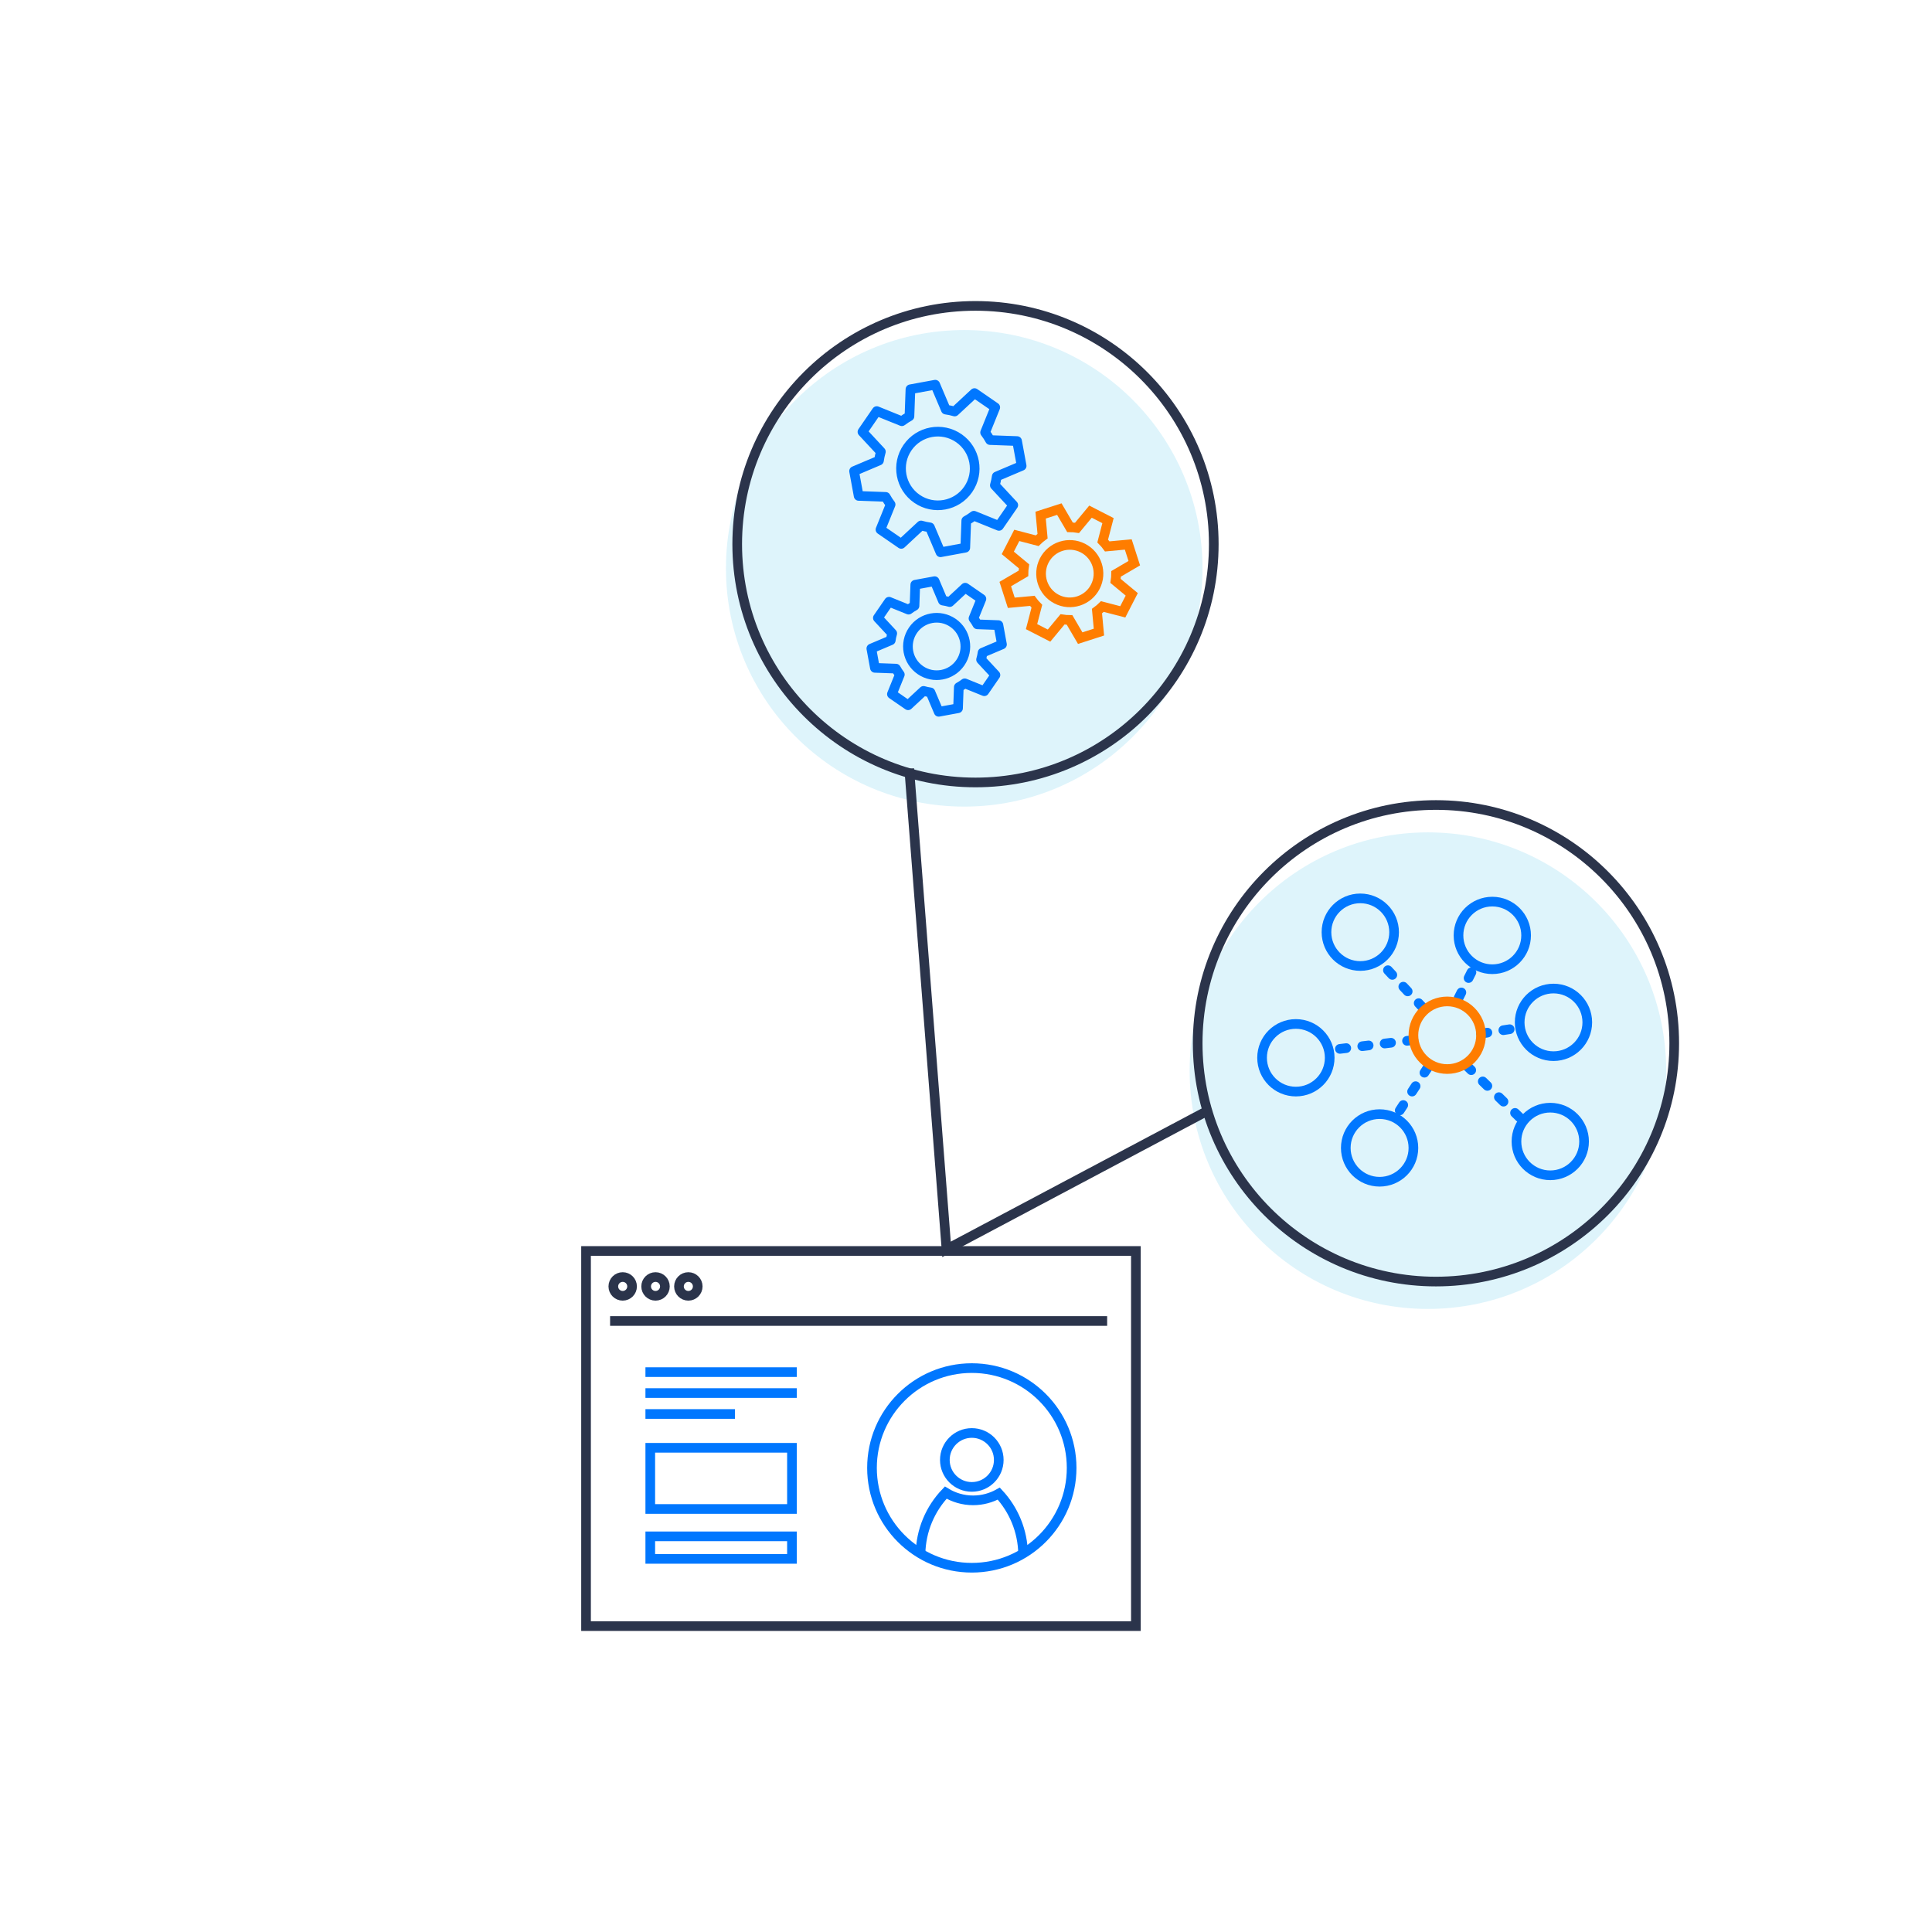 <?xml version="1.0" encoding="UTF-8"?>
<svg width="600px" height="600px" viewBox="0 0 600 600" version="1.1" xmlns="http://www.w3.org/2000/svg" xmlns:xlink="http://www.w3.org/1999/xlink">
    <title>Iconstory_322c</title>
    <g id="Iconstory_322c" stroke="none" stroke-width="1" fill="none" fill-rule="evenodd">
        <g id="Group-Copy" transform="translate(182, 95)">
            <path d="M191.448,81.5 C191.448,122.369 158.317,155.5 117.448,155.5 C76.579,155.5 43.448,122.369 43.448,81.5 C43.448,40.631 76.579,7.5 117.448,7.5 C158.317,7.5 191.448,40.631 191.448,81.5" id="Fill-3" fill="#DEF4FB"></path>
            <path d="M335.448,237.5 C335.448,278.369 302.317,311.5 261.448,311.5 C220.579,311.5 187.448,278.369 187.448,237.5 C187.448,196.631 220.579,163.5 261.448,163.5 C302.317,163.5 335.448,196.631 335.448,237.5" id="Fill-5" fill="#DEF4FB"></path>
            <path d="M194.948,74 C194.948,114.869 161.817,148 120.948,148 C80.079,148 46.948,114.869 46.948,74 C46.948,33.131 80.079,0 120.948,0 C161.817,0 194.948,33.131 194.948,74 Z" id="Stroke-14" stroke="#2B344B" stroke-width="3"></path>
            <path d="M337.948,229 C337.948,269.869 304.817,303 263.948,303 C223.079,303 189.948,269.869 189.948,229 C189.948,188.131 223.079,155 263.948,155 C304.817,155 337.948,188.131 337.948,229 Z" id="Stroke-16" stroke="#2B344B" stroke-width="3"></path>
            <line x1="7.471" y1="315.247" x2="161.834" y2="315.247" id="Stroke-18" stroke="#2B344B" stroke-width="3"></line>
            <polygon id="Stroke-20" stroke="#2B344B" stroke-width="3" points="0 410 170.761 410 170.761 293.5 0 293.5"></polygon>
            <path d="M14.297,304.509 C14.297,306.117 12.993,307.422 11.385,307.422 C9.776,307.422 8.472,306.117 8.472,304.509 C8.472,302.901 9.776,301.596 11.385,301.596 C12.993,301.596 14.297,302.901 14.297,304.509 Z" id="Stroke-22" stroke="#2B344B" stroke-width="3"></path>
            <path d="M24.491,304.509 C24.491,306.117 23.186,307.422 21.578,307.422 C19.97,307.422 18.666,306.117 18.666,304.509 C18.666,302.901 19.97,301.596 21.578,301.596 C23.186,301.596 24.491,302.901 24.491,304.509 Z" id="Stroke-23" stroke="#2B344B" stroke-width="3"></path>
            <path d="M34.684,304.509 C34.684,306.117 33.38,307.422 31.772,307.422 C30.163,307.422 28.859,306.117 28.859,304.509 C28.859,302.901 30.163,301.596 31.772,301.596 C33.38,301.596 34.684,302.901 34.684,304.509 Z" id="Stroke-24" stroke="#2B344B" stroke-width="3"></path>
            <polyline id="Stroke-26" stroke="#2B344B" stroke-width="3" points="100.361 143.702 111.948 293 192.948 250"></polyline>
            <path d="M162.102,66.684 L156.668,63.897 L152.485,68.94 C151.756,68.826 151.026,68.764 150.298,68.761 L146.986,63.109 L141.172,64.981 L141.78,71.503 C141.191,71.931 140.633,72.407 140.108,72.925 L133.769,71.27 L130.982,76.704 L136.024,80.887 C135.911,81.616 135.848,82.347 135.845,83.074 L130.194,86.387 L132.065,92.2 L138.587,91.592 C139.015,92.182 139.492,92.739 140.009,93.264 L138.355,99.604 L143.789,102.391 L147.972,97.348 C148.7,97.462 149.431,97.524 150.159,97.527 L153.471,103.179 L159.284,101.307 L158.676,94.785 C159.266,94.357 159.824,93.881 160.348,93.363 L166.688,95.017 L169.475,89.584 L164.433,85.401 C164.546,84.672 164.609,83.941 164.612,83.214 L170.263,79.901 L168.391,74.088 L161.869,74.696 C161.442,74.106 160.965,73.549 160.448,73.024 L162.102,66.684 Z" id="Stroke-31" stroke="#FF7D00" stroke-width="3"></path>
            <path d="M154.299,75.21 C158.681,77.457 160.411,82.832 158.163,87.213 C155.916,91.597 150.541,93.326 146.159,91.079 C141.777,88.832 140.047,83.457 142.294,79.075 C144.542,74.692 149.916,72.962 154.299,75.21 Z" id="Stroke-33" stroke="#FF7D00" stroke-width="3"></path>
            <path d="M122.783,90.978 L117.754,87.514 L112.956,91.975 C112.248,91.769 111.531,91.614 110.81,91.516 L108.254,85.486 L102.248,86.591 L102.01,93.138 C101.37,93.486 100.756,93.888 100.169,94.332 L94.095,91.874 L90.631,96.904 L95.093,101.703 C94.886,102.41 94.73,103.126 94.634,103.849 L88.601,106.404 L89.709,112.41 L96.255,112.648 C96.602,113.288 97.004,113.901 97.449,114.49 L94.992,120.562 L100.02,124.026 L104.819,119.566 C105.527,119.772 106.243,119.928 106.965,120.025 L109.521,126.056 L115.527,124.95 L115.765,118.403 C116.405,118.055 117.018,117.654 117.606,117.209 L123.679,119.666 L127.143,114.638 L122.682,109.838 C122.889,109.132 123.045,108.415 123.141,107.694 L129.173,105.136 L128.066,99.132 L121.519,98.894 C121.172,98.254 120.771,97.639 120.326,97.052 L122.783,90.978 Z" id="Stroke-35" stroke="#0077FF" stroke-width="3" stroke-linejoin="round"></path>
            <path d="M113.946,98.427 C118.002,101.22 119.025,106.773 116.231,110.829 C113.438,114.885 107.885,115.909 103.829,113.115 C99.773,110.322 98.75,104.769 101.543,100.713 C104.337,96.656 109.889,95.633 113.946,98.427 Z" id="Stroke-37" stroke="#0077FF" stroke-width="3" stroke-linejoin="round"></path>
            <path d="M127.087,31.516 L120.636,27.073 L114.481,32.795 C113.572,32.53 112.653,32.33 111.728,32.206 L108.448,24.469 L100.744,25.889 L100.439,34.287 C99.618,34.733 98.831,35.247 98.077,35.818 L90.286,32.666 L85.843,39.118 L91.566,45.273 C91.3,46.181 91.101,47.1 90.977,48.025 L83.239,51.305 L84.659,59.008 L93.057,59.314 C93.503,60.135 94.018,60.922 94.589,61.676 L91.436,69.467 L97.888,73.911 L104.043,68.187 C104.95,68.453 105.87,68.653 106.795,68.777 L110.074,76.514 L117.778,75.094 L118.084,66.696 C118.904,66.25 119.692,65.736 120.446,65.164 L128.237,68.317 L132.681,61.866 L126.957,55.71 C127.223,54.803 127.423,53.883 127.547,52.958 L135.283,49.678 L133.863,41.974 L125.466,41.668 C125.021,40.849 124.506,40.061 123.935,39.307 L127.087,31.516 Z" id="Stroke-39" stroke="#0077FF" stroke-width="3" stroke-linejoin="round"></path>
            <path d="M115.75,41.07 C120.953,44.653 122.266,51.777 118.683,56.98 C115.099,62.183 107.976,63.495 102.772,59.912 C97.569,56.328 96.257,49.205 99.841,44.002 C103.424,38.799 110.547,37.486 115.75,41.07 Z" id="Stroke-41" stroke="#0077FF" stroke-width="3" stroke-linejoin="round"></path>
            <path d="M230.948,233.5 C230.948,239.299 226.247,244 220.448,244 C214.649,244 209.948,239.299 209.948,233.5 C209.948,227.701 214.649,223 220.448,223 C226.247,223 230.948,227.701 230.948,233.5 Z" id="Stroke-43" stroke="#0077FF" stroke-width="3" stroke-linejoin="round"></path>
            <path d="M250.948,194.5 C250.948,200.299 246.247,205 240.448,205 C234.649,205 229.948,200.299 229.948,194.5 C229.948,188.701 234.649,184 240.448,184 C246.247,184 250.948,188.701 250.948,194.5 Z" id="Stroke-45" stroke="#0077FF" stroke-width="3" stroke-linejoin="round"></path>
            <path d="M291.948,195.5 C291.948,201.299 287.247,206 281.448,206 C275.649,206 270.948,201.299 270.948,195.5 C270.948,189.701 275.649,185 281.448,185 C287.247,185 291.948,189.701 291.948,195.5 Z" id="Stroke-47" stroke="#0077FF" stroke-width="3" stroke-linejoin="round"></path>
            <path d="M309.948,259.5 C309.948,265.299 305.247,270 299.448,270 C293.649,270 288.948,265.299 288.948,259.5 C288.948,253.701 293.649,249 299.448,249 C305.247,249 309.948,253.701 309.948,259.5 Z" id="Stroke-49" stroke="#0077FF" stroke-width="3" stroke-linejoin="round"></path>
            <path d="M256.948,261.5 C256.948,267.299 252.247,272 246.448,272 C240.649,272 235.948,267.299 235.948,261.5 C235.948,255.701 240.649,251 246.448,251 C252.247,251 256.948,255.701 256.948,261.5 Z" id="Stroke-51" stroke="#0077FF" stroke-width="3" stroke-linejoin="round"></path>
            <path d="M310.948,222.5 C310.948,228.299 306.247,233 300.448,233 C294.649,233 289.948,228.299 289.948,222.5 C289.948,216.701 294.649,212 300.448,212 C306.247,212 310.948,216.701 310.948,222.5 Z" id="Stroke-53" stroke="#0077FF" stroke-width="3" stroke-linejoin="round"></path>
            <line x1="259.948" y1="218" x2="245.948" y2="203" id="Stroke-55" stroke="#0077FF" stroke-width="3" stroke-linecap="round" stroke-linejoin="round" stroke-dasharray="2,5,2,5,2,5"></line>
            <line x1="270.948" y1="215" x2="276.948" y2="203" id="Stroke-57" stroke="#0077FF" stroke-width="3" stroke-linecap="round" stroke-linejoin="round" stroke-dasharray="2,5,2,5,2,5"></line>
            <line x1="277.948" y1="226" x2="290.948" y2="224" id="Stroke-59" stroke="#0077FF" stroke-width="3" stroke-linecap="round" stroke-linejoin="round" stroke-dasharray="2,5,2,5,2,5"></line>
            <line x1="273.475" y1="235.954" x2="290.948" y2="253" id="Stroke-61" stroke="#0077FF" stroke-width="3" stroke-linecap="round" stroke-linejoin="round" stroke-dasharray="2,5,2,5,2,5"></line>
            <line x1="261.463" y1="236.465" x2="251.948" y2="251" id="Stroke-63" stroke="#0077FF" stroke-width="3" stroke-linecap="round" stroke-linejoin="round" stroke-dasharray="2,5,2,5,2,5"></line>
            <line x1="256.948" y1="228" x2="231.948" y2="231" id="Stroke-65" stroke="#0077FF" stroke-width="3" stroke-linecap="round" stroke-linejoin="round" stroke-dasharray="2,5,2,5,2,5"></line>
            <path d="M277.948,226.5 C277.948,232.299 273.247,237 267.448,237 C261.649,237 256.948,232.299 256.948,226.5 C256.948,220.701 261.649,216 267.448,216 C273.247,216 277.948,220.701 277.948,226.5 Z" id="Stroke-67" stroke="#FF7D00" stroke-width="3"></path>
            <path d="M128.177,358.397 C128.177,363.021 124.428,366.77 119.805,366.77 C115.18,366.77 111.433,363.021 111.433,358.397 C111.433,353.773 115.18,350.025 119.805,350.025 C124.428,350.025 128.177,353.773 128.177,358.397 Z" id="Stroke-69" stroke="#0077FF" stroke-width="3"></path>
            <path d="M135.737,387.688 C135.635,380.414 132.784,373.815 128.186,368.856 C125.824,370.18 123.105,370.945 120.203,370.945 C117.088,370.945 114.186,370.058 111.709,368.543 C106.941,373.536 103.975,380.264 103.872,387.688" id="Stroke-71" stroke="#0077FF" stroke-width="3"></path>
            <path d="M150.804,360.875 C150.804,377.996 136.925,391.875 119.805,391.875 C102.683,391.875 88.805,377.996 88.805,360.875 C88.805,343.754 102.683,329.875 119.805,329.875 C136.925,329.875 150.804,343.754 150.804,360.875 Z" id="Stroke-73" stroke="#0077FF" stroke-width="3"></path>
            <line x1="18.448" y1="331.125" x2="65.448" y2="331.125" id="Stroke-75" stroke="#0077FF" stroke-width="3"></line>
            <line x1="18.448" y1="337.625" x2="65.448" y2="337.625" id="Stroke-77" stroke="#0077FF" stroke-width="3"></line>
            <line x1="18.448" y1="344.125" x2="46.251" y2="344.125" id="Stroke-79" stroke="#0077FF" stroke-width="3"></line>
            <path d="M18.448,375.125 L65.448,375.125 L65.448,353.125 L18.448,353.125 L18.448,375.125 Z M21.448,372.125 L62.448,372.125 L62.448,356.125 L21.448,356.125 L21.448,372.125 Z" id="Fill-81" fill="#0077FF"></path>
            <path d="M18.448,390.625 L65.448,390.625 L65.448,380.625 L18.448,380.625 L18.448,390.625 Z M21.448,387.625 L62.448,387.625 L62.448,383.625 L21.448,383.625 L21.448,387.625 Z" id="Fill-83" fill="#0077FF"></path>
        </g>
    </g>
</svg>